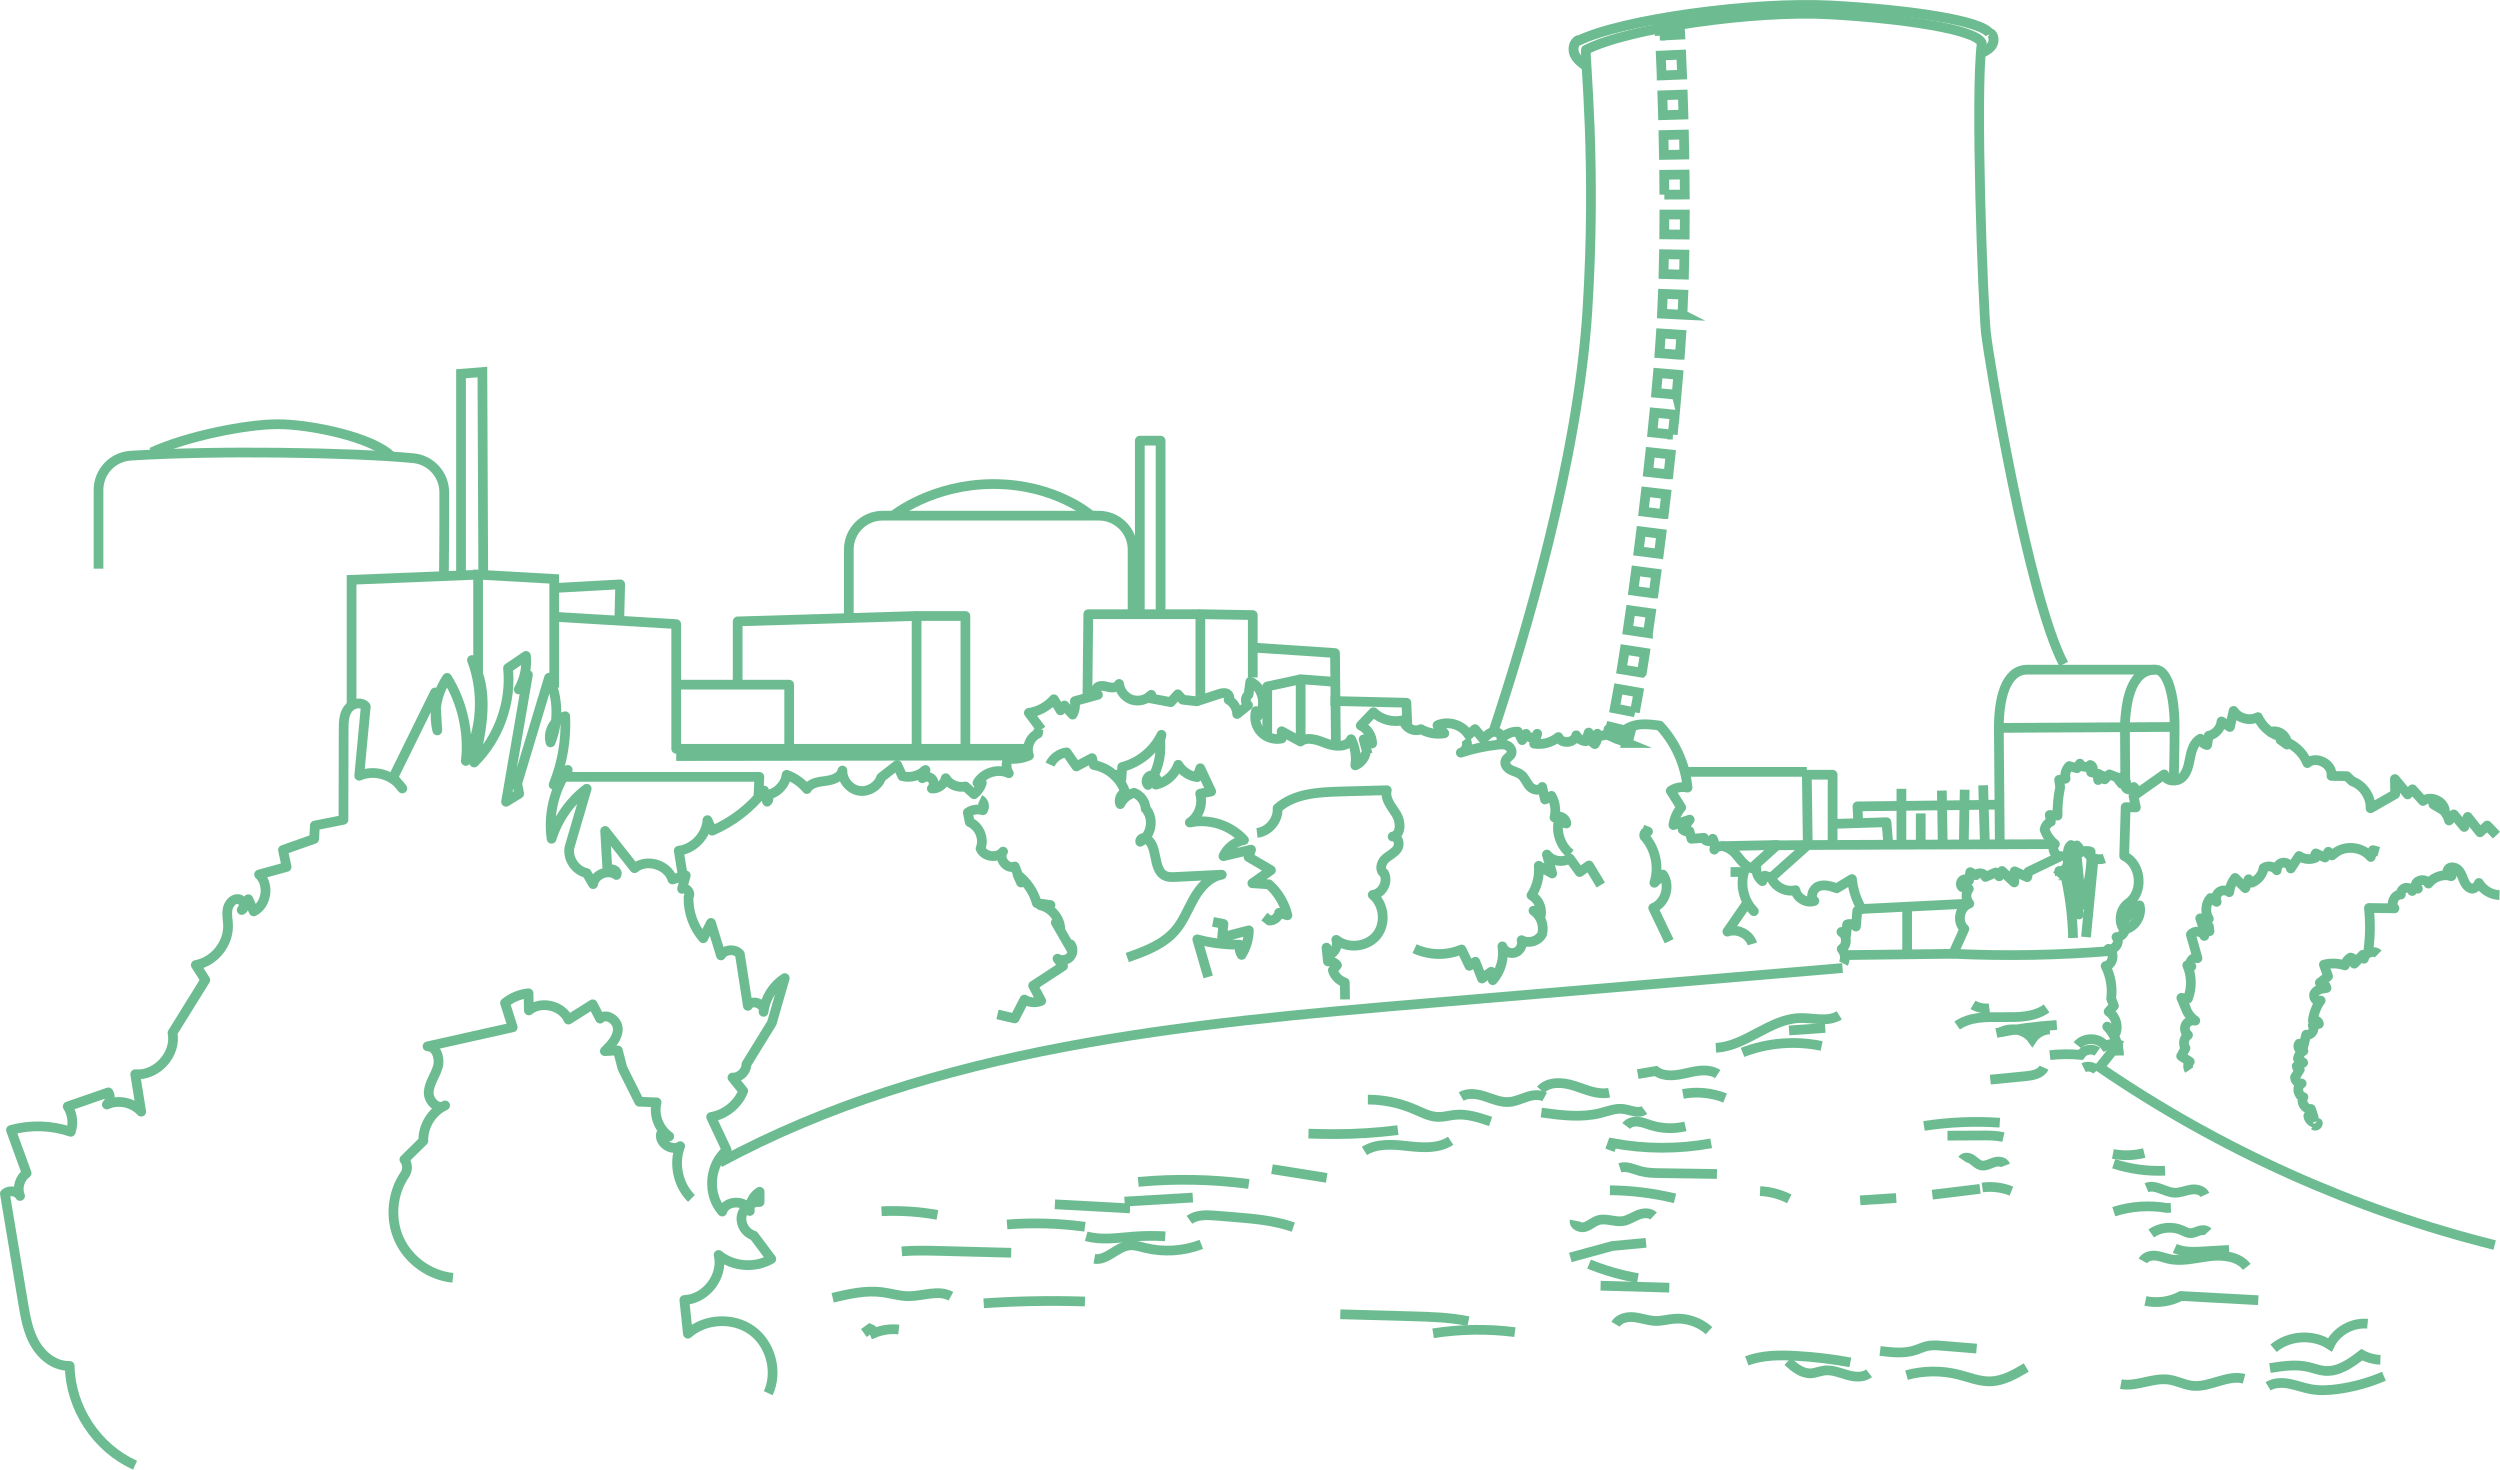 <?xml version="1.0" encoding="UTF-8"?>
<svg id="Calque_2" data-name="Calque 2" xmlns="http://www.w3.org/2000/svg" viewBox="0 0 256.817 150.967">
  <g id="Calque_1-2" data-name="Calque 1">
    <g>
      <path d="M256.269,127.901c-14.469-3.615-28.284-9.833-40.585-18.267.69-.861,1.379-1.723,2.069-2.584" style="fill: none; stroke: #6dbc91; stroke-linejoin: round;"/>
      <path d="M217.685,108.428c-.017-1.095-.46-2.178-1.217-2.97l.881.65c.279-.781-.041-1.734-.735-2.189.182-.196.363-.392.545-.588-.095-.251-.19-.501-.285-.752.15-1.137-.05-2.319-.568-3.343.78-.117.989-1.407.286-1.765.626.236,1.272-.713.824-1.209.781.028,1.256-1.15.673-1.671.568-.528,1.135-1.056,1.702-1.584.292,1.07-.498,2.304-1.592,2.486-.637-.832-.394-2.191.492-2.75,1.548-1.161,1.266-3.982-.48-4.814.05-1.671.101-3.343.151-5.014.35.009.701.018,1.051.027-.082-.389-.163-.777-.245-1.165,1.052-.743,2.105-1.485,3.157-2.228.155.738,1.282.834,1.834.32s.684-1.322.83-2.062.393-1.551,1.05-1.922c.085.323.365.586.692.652.054-.318.108-.636.163-.954.692-.141,1.254-.77,1.317-1.473.287.191.575.382.862.573.127-.552.255-1.103.382-1.655.516.789,1.664,1.084,2.496.64.372.8,1.034,1.461,1.835,1.831l-.553-.293c.791-.336,1.808.428,1.704,1.282-.222-.16-.443-.32-.665-.48,1.226.296,2.286,1.211,2.757,2.382.9-.82,2.651.112,2.473,1.317.526.007,1.052.015,1.578.022.188.178.377.355.565.533,1.123.401,1.92,1.576,1.876,2.768.843-.484,1.687-.968,2.53-1.452l-.03-1.552,1.313,1.581.491-.525,1.078,1.198c.813-.617,2.212.037,2.258,1.057l-1.183-.7c.775.216,1.411.87,1.607,1.65.163-.209.326-.418.488-.627.357.43.714.861,1.071,1.291l.359-1.034,1.263,1.584.737-.699c.318.33.636.66.954.991" style="fill: none; stroke: #6dbc91; stroke-linejoin: round;"/>
      <path d="M256.767,91.949c-.853-.026-1.679-.511-2.117-1.244-.101.299-.37.534-.68.594-.394-.053-.673-.412-.838-.774s-.265-.761-.516-1.07-.729-.489-1.049-.254-.106.904.276.795c-.849-.252-1.837.07-2.375.773-.228-.532-1.178-.453-1.315.109.078.139.155.277.233.415-.188-.197-.591-.034-.589.238-.132-.257-.459-.395-.735-.309s-.468.386-.43.672c-.662-.025-1.103.929-.654,1.417-.875-.013-1.75-.025-2.625-.038.157,1.489.133,2.998-.072,4.481" style="fill: none; stroke: #6dbc91; stroke-linejoin: round;"/>
      <path d="M244.298,98.002c-.451-.444-1.366-.138-1.459.488-.04-.135-.079-.269-.118-.404-.29.303-.58.606-.87.908.097-.267-.108-.597-.391-.628-.294.169-.509.471-.57.805-.695-.226-1.454-.253-2.164-.076l.429,1.205-.845.652c.315-.006.617.234.683.542-.461.05-.989.141-1.222.541s.275,1.05.625.747c-.437.602-.717,1.317-.806,2.055.25-.114.585.067.628.338-.213.053-.426.105-.639.158.297.413-.178,1.094-.668.958-.1.406-.2.811-.3,1.217l-.435-.291c-.238.292.078.817.447.744-.298.15-.515.449-.567.778.18.141.361.283.542.424l-.663.353c.001.173.143.334.314.357-.163.263-.325.526-.488.79-.002.349.33.663.678.642-.544.279-.414,1.266.183,1.395-.321.51.18,1.295.777,1.22.093.288.186.576.279.864-.185-.049-.369-.098-.554-.147.051.456.536.815.987.729.02.2-.254.354-.415.234" style="fill: none; stroke: #6dbc91; stroke-linejoin: round;"/>
      <path d="M224.894,109.921c-.173-.255-.149-.627.055-.858-.296-.191-.592-.382-.887-.573.149-.271.298-.541.447-.812-.288-.421-.166-1.067.256-1.353-.301-.24-.401-.699-.227-1.042s.603-.534.975-.433c-.532-.36-.92-.927-1.062-1.554.057.164.113.328.17.493l-.538-1.28.678.07c.425-1.091.398-2.35-.073-3.421l.428.122c-.376-.351.181-1.102.626-.845-.228-.809-.455-1.617-.683-2.426.319-.464,1.159-.38,1.38.138-.119-.29.261-.632.537-.483-.023-.172-.047-.345-.07-.517l-.532.227c-.118-.346-.235-.691-.353-1.037l.885.042c-.408-.644-.336-1.554.169-2.126.212.131.424.263.635.394-.156-.341-.046-.782.251-1.011s.752-.222,1.042.015c.06-.531.27-1.044.601-1.464.348.348.696.697,1.044,1.046l.343-.91c.11.117.221.233.331.35.629-.243,1.109-.837,1.214-1.503.412-.297,1.06-.185,1.349.232-.033-.369.263-.737.631-.784s.747.234.808.6c.284-.428.568-.857.851-1.285.48.342,1.14.415,1.684.186-.091-.135-.075-.332.036-.451.313.141.627.282.94.423l.351-.592c.127.124.254.249.381.374l.407-.325c1.083-.753,2.728-.529,3.569.487l.22-.702.596.163" style="fill: none; stroke: #6dbc91; stroke-linejoin: round;"/>
      <path d="M217.035,97.675c-5.451.457-10.931.559-16.395.304l1.154-2.559c-.805-.702-.501-2.254.51-2.599-.375-.404-.398-1.087-.051-1.515l-.713-.19c-.161-.192-.139-.511.047-.678s.505-.157.68.023l.129-.869.585.314c.241-.339.876-.222.981.18l1.044-.462.364.397.291-.548,1.256,1.177.043-1.142,1.288.6.122-.563,3.335-1.602c-.59.066-1.02-.795-.613-1.227-.482-.386-.852-.91-1.056-1.493.059-.357.311-.675.644-.815-.039-.23-.079-.46-.118-.69.268.02.536.041.805.061-.025-.975.065-1.952.268-2.906l-.111-.763.669-.119c-.107-.458.042-.966.378-1.295l.793.224.298-.478c.178.386.789.467,1.061.14.316.075.377.598.088.745.27.063.541.126.811.189l-.084.617c-.076-.198.076-.447.286-.47s.413.186.383.396c.161-.17.323-.34.484-.51.248.098.496.197.744.295l.514.669-.06-.649c.418.033.681.6.436.94.075.389.754.422.867.042.193.221.386.443.579.664" style="fill: none; stroke: #6dbc91; stroke-linejoin: round;"/>
      <path d="M212.017,89.332c.573,2.296.889,4.655.94,7.021" style="fill: none; stroke: #6dbc91; stroke-linejoin: round;"/>
      <path d="M212.334,89.099l1.234,4.846c-.837-2.272-1.036-4.776-.569-7.152" style="fill: none; stroke: #6dbc91; stroke-linejoin: round;"/>
      <path d="M213.275,87.313l.553,5.668c.667-1.66,1.016-3.448,1.022-5.237" style="fill: none; stroke: #6dbc91; stroke-linejoin: round;"/>
      <path d="M215.05,88.361l-.763,7.899" style="fill: none; stroke: #6dbc91; stroke-linejoin: round;"/>
      <path d="M216.171,88.185c-.578.21-1.279.017-1.669-.459l.266-.236c-.336-.131-.73-.101-1.043.079-.033-.275-.171-.536-.379-.72-.087.191-.175.381-.262.572-.2-.137-.328-.373-.335-.615-.281.234-.348.638-.343,1.004s.061.742-.049,1.091-.461.662-.815.569c.021.154.042.308.063.462-.096-.087-.26-.082-.35.01" style="fill: none; stroke: #6dbc91; stroke-linejoin: round;"/>
      <path d="M189.37,98.981c.248-.473.174-1.096-.178-1.497.593-.374.576-1.399-.029-1.753.157.139.314.279.47.418l.12-1.187c.31-.101.673-.013.902.218.045-.535.09-1.07.135-1.605l.45-.201c-.547-.936-.889-1.993-.993-3.072-.521.317-1.043.634-1.565.951-.598-.216-1.258-.432-1.854-.21s-.94,1.109-.445,1.507c-.797.286-1.784-.276-1.944-1.107-.99.245-2.116-.337-2.489-1.286-.22-.069-.44-.138-.659-.206-.082.19-.164.38-.246.57-.404-.298-.642-.806-.614-1.307-.877.172-1.529-.743-2.088-1.44s-1.747-1.239-2.236-.49c.083-.378.025-.785-.161-1.124-.142.386-.841.314-.902-.093-.428.034-.856.068-1.284.102-.07-.263-.139-.526-.208-.789-.239.087-.526.021-.702-.162.243-.34.487-.68.731-1.019l-1.675.559c.081-.664.363-1.302.801-1.808l-1.076-1.711c.496-.342,1.138-.464,1.724-.327-.22-2.361-1.243-4.641-2.861-6.374-.812-.108-1.643-.215-2.445-.047s-1.583.669-1.861,1.439c-.481-.104-.879-.521-.959-1.007.067.55-.81.897-1.138.451.067.37-.028.766-.254,1.065-.406-.238-.661-.714-.634-1.184-.098.298-.195.596-.293.894-.403-.022-.788-.262-.986-.614-.155.807-1.525.942-1.834.18-.686.565-1.619.819-2.497.679.107-.339.214-.677.321-1.016-.111.516-1.025.523-1.145.009-.134.215-.268.43-.402.646-.147-.292-.293-.585-.44-.878-.631-.017-1.264.25-1.692.714.086-.418-.428-.756-.846-.673s-.731.422-1.012.743c-.285-.346-.57-.692-.854-1.038-.219.2-.439.4-.658.599-.63-1.046-2.086-1.499-3.198-.993l.703.823c-.82.139-1.687-.014-2.41-.426-.695.355-1.669-.157-1.77-.931-1.079.29-2.3-.029-3.098-.811-.435.457-.871.915-1.306,1.372.694.328,1.167,1.076,1.167,1.844-.291-.141-.583-.283-.874-.425.139.501.278,1.003.417,1.504" style="fill: none; stroke: #6dbc91; stroke-linejoin: round;"/>
      <path d="M140.309,77.297c-.113.585-.535,1.101-1.086,1.329.142-.913-.01-1.869-.429-2.692-.384.86-1.633.781-2.514.446s-1.933-.766-2.69-.207l-1.927-1.054.003.744c-.756.167-1.591-.091-2.121-.654s-.736-1.413-.524-2.157l.201.524c.96-1.045.527-3.004-.784-3.547l-.177,1.325c-.351.235-.382.821-.058,1.092-.371.3-.743.6-1.114.901-.017-.594-.363-1.169-.88-1.462.193-.196.026-.559-.232-.653s-.544-.008-.805.077c-.742.244-1.485.487-2.227.731-.481-.053-.961-.107-1.442-.161-.17-.186-.34-.372-.511-.558-.24.27-.481.54-.722.809l-2.377-.45.376-.304c-.501.529-1.32.732-2.011.499s-1.218-.892-1.295-1.617c-.137.354-.617.414-.989.341s-.766-.22-1.117-.075-.441.778-.068.846l-2.371.654c.081.471-.003.969-.234,1.387l-.836-.939-.401.504-.686-1.144c-.652.754-1.584,1.26-2.571,1.398l1.288,1.728" style="fill: none; stroke: #6dbc91; stroke-linejoin: round;"/>
      <path d="M106.69,74.922l-.062.432c-.82.369-1.25,1.427-.92,2.264-.668.294-1.417.401-2.14.306-.246.467-.22,1.066.065,1.51-1.111-.534-2.597-.081-3.22.982.074.169.355.184.447.024-.144.453-.428.86-.804,1.15-.293-.268-.587-.535-.881-.803-.761.18-1.618-.177-2.025-.845-.136.632-.78,1.111-1.425,1.062.252-.262.257-.723.01-.989s-.706-.298-.987-.068c-.145-.306.015-.719.329-.847-.619.591-1.547.839-2.379.636-.176-.386-.351-.771-.527-1.157-.551.43-1.101.86-1.652,1.289-.308.921-1.344,1.534-2.299,1.362s-1.712-1.108-1.68-2.078c-.154.71-1.012.981-1.733,1.07s-1.568.199-1.918.835c-.546-.661-1.273-1.172-2.08-1.463-.136,1.049-1.04,1.95-2.09,2.081.258.104.309.517.084.68-.103-.381-.206-.762-.309-1.144-1.395,1.789-3.245,3.22-5.329,4.119l-.49-1.081c-.086,1.558-1.402,2.956-2.951,3.137.14.855.279,1.709.419,2.563" style="fill: none; stroke: #6dbc91; stroke-linejoin: round;"/>
      <path d="M78.919,143.119c1.001-2.168.278-4.993-1.642-6.414s-4.832-1.288-6.613.303l-.363-3.466c2.218-.066,4.046-2.469,3.519-4.624,1.49,1.222,3.755,1.393,5.412.41l-1.797-2.401c-.825-.238-1.394-1.147-1.247-1.993s.99-1.51,1.846-1.456l-.001-1.052c-.664.406-1.07,1.2-1.01,1.976-.407-1.181-2.474-1.138-2.832.058-1.564-1.756-1.342-4.797.461-6.307-.534-1.137-1.069-2.273-1.603-3.41,1.46-.241,2.76-1.294,3.299-2.672l-1.107-1.376c.74.041,1.441-.627,1.437-1.368.871-1.414,1.741-2.828,2.611-4.241l1.327-4.612c-1.19.758-2.013,2.067-2.179,3.469.196-.813-1.215-1.351-1.611-.615-.275-1.772-.549-3.543-.824-5.314-.479-.59-1.549-.517-1.943.134-.341-1.114-.682-2.229-1.022-3.343l-.799,1.58c-1.011-1.167-1.56-2.724-1.504-4.266.293-.382-.238-1.023-.668-.806.127-.461.254-.922.381-1.383-.456.139-.913.277-1.369.416-.471-1.529-2.665-2.182-3.895-1.159l-3.018-3.827.243,4.199c.114-.547,1.174-.17.917.326-.815-.635-2.232-.08-2.398.94-.221-.38-.442-.761-.662-1.141-1.141-.236-1.975-1.47-1.769-2.617.591-2.015,1.181-4.03,1.772-6.045-1.698,1.284-2.979,3.11-3.606,5.144-.351-2.456.254-5.036,1.659-7.08l-1.451,1.527c.899-2.222,1.311-4.64,1.196-7.034-1.105.299-1.83,1.589-1.511,2.688.855-2.112.797-4.575-.155-6.645l-3.27,10.864.206,1.047c-.45.277-.899.554-1.349.831.748-4.35,1.496-8.7,2.245-13.049l-.946,1.511c.595-1.036.859-2.258.746-3.447l-1.845,1.255c.361,3.532-.955,7.198-3.478,9.696.818-3.506,1.583-7.415-.227-10.528,1.265,3.336,1.03,7.209-.628,10.368.329-2.952-.36-6.008-1.923-8.533-1.069,1.552-1.444,3.564-1.007,5.397l-.234-3.902-4.295,8.729.934,1.136c-.915-1.403-2.899-1.988-4.428-1.305l.671-7.126c-.463-.548-1.429-.305-1.841.283s-.428,1.355-.43,2.072c-.006,3.099-.012,6.197-.019,9.296-.98.196-1.96.392-2.94.588-.021.457-.042.914-.064,1.371l-3.21,1.138.373,1.744-2.829.778c1.097,1.021.791,3.123-.551,3.788l-.551-1.254c-.227.371-.454.742-.681,1.113.485-.249.144-1.117-.401-1.13s-.96.531-1.053,1.068.034,1.085.05,1.631c.058,1.908-1.433,3.744-3.312,4.079.325.513.651,1.025.976,1.538-1.123,1.811-2.246,3.622-3.369,5.433.437,2.171-1.627,4.459-3.831,4.248l.618,3.85c-.858-.962-2.362-1.276-3.533-.738.334-.309.406-.862.164-1.247-1.394.483-2.788.965-4.182,1.448.489.761.609,1.748.315,2.604-1.968-.678-4.142-.744-6.147-.186l1.61,4.435c-.712.511-1.006,1.532-.675,2.343-.303-.52-1.111-.646-1.558-.242.621,3.732,1.242,7.463,1.863,11.195.243,1.459.498,2.953,1.238,4.233s2.081,2.32,3.559,2.272c.052,4.299,2.786,8.452,6.714,10.199" style="fill: none; stroke: #6dbc91; stroke-linejoin: round;"/>
      <path d="M71.031,123.108c-1.382-1.359-1.858-3.561-1.159-5.368-.807.57-2.134-.256-1.979-1.232.285.076.571.152.856.228-1.083-.758-1.624-2.213-1.3-3.494-.594-.023-1.188-.046-1.783-.068-.576-1.15-1.152-2.3-1.727-3.45l-.469-1.815-1.338.07c.645-.632,1.335-1.365,1.338-2.268s-1.194-1.72-1.82-1.069l-.766-1.474-2.489,1.571c-.66-1.468-2.829-1.969-4.066-.94l-.032-1.764c-.88.086-1.733.438-2.417.998l.79,2.498-8.751,1.959c.915-.006,1.311,1.232,1.056,2.111s-.87,1.655-.934,2.568.951,1.935,1.684,1.387c-1.366.64-2.284,2.135-2.237,3.643-.649.638-1.297,1.277-1.946,1.915.324.42.359,1.041.085,1.494-1.356,1.931-1.598,4.591-.613,6.735s3.16,3.693,5.509,3.922" style="fill: none; stroke: #6dbc91; stroke-linejoin: round;"/>
      <path d="M73.932,119.43c22.073-11.916,47.877-14.268,72.871-16.387,14.158-1.2,28.316-2.4,42.474-3.601" style="fill: none; stroke: #6dbc91; stroke-linejoin: round;"/>
      <path d="M138.174,102.668l-.027-1.742c-.581-.182-1.058-.669-1.228-1.254l.425-.523c-.212-.277-.578-.429-.924-.383l-.154-1.419.307.732c.579-.225.908-.948.697-1.532,1.212.958,3.181.741,4.154-.459s.78-3.171-.407-4.16c.984-.107,1.636-1.366,1.156-2.231-.481-.285-.304-1.057.101-1.443s.967-.612,1.275-1.079.066-1.317-.488-1.237c.896-.178.863-1.517.381-2.294s-1.216-1.583-.979-2.466c-1.593.044-3.187.089-4.78.133-2.271.063-4.749.205-6.442,1.72.09,1.213-.905,2.405-2.115,2.533" style="fill: none; stroke: #6dbc91; stroke-linejoin: round;"/>
      <path d="M164.445,90.914l-1.214-2.007-.959.678-1.012-1.393c-.737.466-1.815.279-2.352-.408.182.649.363,1.298.545,1.947-.461-.264-.921-.528-1.382-.792.094,1.057-.173,2.143-.745,3.037.698.407,1.099,1.27.96,2.067-.252-.164-.504-.328-.756-.492.752.51,1.126,1.519.888,2.396-.362.739-1.397,1.051-2.107.634.151.514-.17,1.118-.679,1.282s-1.122-.141-1.299-.647c.213,1.228-.16,2.545-.985,3.479-.055-.291-.11-.582-.166-.872-.315.233-.629.465-.943.698-.227-.575-.455-1.15-.682-1.724l-.614.418-.803-1.678c-1.524.65-3.324.618-4.823-.087" style="fill: none; stroke: #6dbc91; stroke-linejoin: round;"/>
      <path d="M161.349,87.718c-.991-.756-1.494-2.102-1.241-3.323l.797.204c-.01-.557-.759-.938-1.215-.618.177-.746.063-1.556-.312-2.225-.222.125-.443.25-.665.374l-.285-1.289c-.203.466-.939.332-1.278-.048s-.502-.908-.905-1.218c-.314-.241-.725-.31-1.075-.494s-.658-.59-.503-.954c.119-.278.46-.41.58-.688.138-.32-.095-.703-.41-.85s-.682-.121-1.028-.082c-1.272.144-2.53.418-3.747.815.56-.148.832-.928.486-1.393" style="fill: none; stroke: #6dbc91; stroke-linejoin: round;"/>
      <path d="M180.02,96.967c-.319-1.019-1.569-1.633-2.571-1.263.668-.97,1.336-1.939,2.004-2.909.238.27.476.54.714.81-1.02-1.03-1.421-2.633-1.005-4.022-.462-.003-.925-.005-1.387-.008" style="fill: none; stroke: #6dbc91; stroke-linejoin: round;"/>
      <path d="M171.465,96.691l-1.636-3.419c1.274-.509,1.798-2.318.995-3.43l-.878.846c.503-1.57.147-3.387-.913-4.65-.3-.15-.053-.724.262-.609-.19-.072-.381-.145-.571-.217" style="fill: none; stroke: #6dbc91; stroke-linejoin: round;"/>
      <path d="M124.114,100.36l-1.12-3.864c1.415.382,2.883.566,4.348.545-.068.36.006.745.202,1.055.468-.755.729-1.638.746-2.526-.916.24-1.831.479-2.747.719.046-.459.092-.918.138-1.377-.358-.072-.716-.143-1.075-.215" style="fill: none; stroke: #6dbc91; stroke-linejoin: round;"/>
      <path d="M129.883,94.16l.512.406c.468.029.928-.337,1.004-.8.285.087.57.174.855.261-.293-1.221-.966-2.347-1.901-3.184-.568-.037-1.135-.073-1.703-.11.636-.447,1.273-.894,1.909-1.342l-2.304-1.349.262-.76c-.946.223-1.892.445-2.838.668.378-.851,1.196-1.492,2.113-1.655-1.361-1.526-3.572-2.24-5.569-1.798.934-.626,1.386-1.889,1.061-2.966l1.137-.223-1.118-2.388-.327.916c-.794-.108-1.528-.591-1.94-1.277-.351,1.012-1.252,1.815-2.297,2.049.305-.331.007-.979-.443-.962s-.698.686-.369.993c.959-1.293,1.414-2.949,1.252-4.551.045-.202.091-.405.136-.607-.777,1.621-2.297,2.867-4.039,3.31-.026.411-.053.821-.079,1.232-.426-.063-.803-.384-.934-.794" style="fill: none; stroke: #6dbc91; stroke-linejoin: round;"/>
      <path d="M107.86,78.544c.307-.673.98-1.166,1.714-1.257l1,1.446,1.607-.855.182.712c1.479.242,2.778,1.368,3.228,2.798-.457.18-.703.767-.511,1.219.277-.57.814-1.007,1.428-1.162.665.253,1.15.923,1.184,1.634.903.969.606,2.77-.561,3.396-.057-.237.245-.469.46-.354,1.475.442.706,3.209,2.106,3.851.327.15.703.135,1.062.117,1.583-.078,3.165-.156,4.748-.234-1.258.223-2.198,1.286-2.835,2.394s-1.089,2.337-1.914,3.313c-1.241,1.468-3.143,2.166-4.957,2.803" style="fill: none; stroke: #6dbc91; stroke-linejoin: round;"/>
      <path d="M100.675,82.136c.394.181.545.747.295,1.101-.515-.167-1.106-.078-1.549.233.066.33.133.66.199.99.994.429,1.517,1.712,1.107,2.714.364.866,1.739,1.049,2.317.307-.525.704.396,1.874,1.204,1.529.212.549.425,1.099.637,1.649-.118-.267-.235-.535-.353-.802.958.723,1.667,1.769,1.982,2.927.467.064.934.127,1.401.19l-1.054.018c1.086.238,1.962,1.231,2.062,2.339l-.466-.561,1.683,2.917c-.05-.224-.101-.448-.151-.671.276.377.243.948-.074,1.291s-.884.419-1.281.173c.19.255.379.509.569.764-1.023.669-2.047,1.339-3.07,2.009l.83,1.566c-.553.234-1.219.181-1.728-.138-.333.646-.665,1.291-.998,1.937l-1.767-.407" style="fill: none; stroke: #6dbc91; stroke-linejoin: round;"/>
      <line x1="202.303" y1="92.821" x2="191.241" y2="93.375" style="fill: none; stroke: #6dbc91; stroke-linejoin: round;"/>
      <line x1="200.639" y1="97.979" x2="189.278" y2="98.116" style="fill: none; stroke: #6dbc91; stroke-linejoin: round;"/>
      <line x1="195.912" y1="92.981" x2="195.912" y2="98.036" style="fill: none; stroke: #6dbc91; stroke-linejoin: round;"/>
      <polyline points="211.093 86.715 185.707 86.806 181.952 90.157" style="fill: none; stroke: #6dbc91; stroke-linejoin: round;"/>
      <polyline points="176.777 86.925 182.567 86.806 179.917 89.201" style="fill: none; stroke: #6dbc91; stroke-linejoin: round;"/>
      <polyline points="188.258 86.747 188.258 79.584 185.609 79.584 185.707 86.806 181.978 86.845" style="fill: none; stroke: #6dbc91; stroke-linejoin: round;"/>
      <line x1="172.95" y1="79.289" x2="185.609" y2="79.289" style="fill: none; stroke: #6dbc91; stroke-linejoin: round;"/>
      <path d="M205.431,86.453l-.098-11.677c0-2.748.589-5.986,2.944-5.986h13.149c1.276,0,1.963,2.748,1.963,5.888s-.098,5.691-.098,5.691" style="fill: none; stroke: #6dbc91; stroke-linejoin: round;"/>
      <path d="M218.325,80.803s-.04-5.144-.04-6.42c.098-1.668.393-5.593,3.14-5.593" style="fill: none; stroke: #6dbc91; stroke-linejoin: round;"/>
      <line x1="223.388" y1="74.677" x2="205.333" y2="74.775" style="fill: none; stroke: #6dbc91; stroke-linejoin: round;"/>
      <polyline points="205.439 82.657 190.811 82.837 190.901 84.643" style="fill: none; stroke: #6dbc91; stroke-linejoin: round;"/>
      <polyline points="193.971 86.63 193.791 84.463 188.102 84.643" style="fill: none; stroke: #6dbc91; stroke-linejoin: round;"/>
      <line x1="197.312" y1="86.539" x2="197.312" y2="83.56" style="fill: none; stroke: #6dbc91; stroke-linejoin: round;"/>
      <line x1="199.57" y1="86.72" x2="199.479" y2="81.212" style="fill: none; stroke: #6dbc91; stroke-linejoin: round;"/>
      <line x1="201.737" y1="86.63" x2="201.827" y2="81.122" style="fill: none; stroke: #6dbc91; stroke-linejoin: round;"/>
      <line x1="203.904" y1="86.81" x2="203.723" y2="80.67" style="fill: none; stroke: #6dbc91; stroke-linejoin: round;"/>
      <line x1="195.326" y1="86.72" x2="195.326" y2="81.031" style="fill: none; stroke: #6dbc91; stroke-linejoin: round;"/>
      <polyline points="144.569 74.511 144.476 72.191 136.678 72.005" style="fill: none; stroke: #6dbc91; stroke-linejoin: round;"/>
      <polyline points="137.235 76.74 137.142 67.085 128.787 66.528" style="fill: none; stroke: #6dbc91; stroke-linejoin: round;"/>
      <polyline points="128.694 69.591 128.694 63.185 123.31 63.093 123.31 71.819" style="fill: none; stroke: #6dbc91; stroke-linejoin: round;"/>
      <polyline points="137.235 70.055 133.614 69.777 133.614 76.174" style="fill: none; stroke: #6dbc91; stroke-linejoin: round;"/>
      <polyline points="130.179 75.626 130.179 70.519 133.614 69.777" style="fill: none; stroke: #6dbc91; stroke-linejoin: round;"/>
      <polyline points="123.31 63.093 119.225 63.093 111.798 63.093 111.705 71.633" style="fill: none; stroke: #6dbc91; stroke-linejoin: round;"/>
      <polyline points="119.225 63.093 119.225 45.268 117.09 45.268 117.09 63" style="fill: none; stroke: #6dbc91; stroke-linejoin: round;"/>
      <path d="M116.347,63v-6.553c0-1.918-1.555-3.474-3.474-3.474h-22.203c-1.918,0-3.474,1.555-3.474,3.474v6.831" style="fill: none; stroke: #6dbc91; stroke-linejoin: round;"/>
      <path d="M111.984,52.881s-3.621-3.156-9.933-3.156-10.305,3.249-10.305,3.249" style="fill: none; stroke: #6dbc91; stroke-linejoin: round;"/>
      <polyline points="105.671 76.925 69.465 76.925 69.465 64.114 57.118 63.371" style="fill: none; stroke: #6dbc91; stroke-linejoin: round;"/>
      <line x1="105.707" y1="77.617" x2="69.465" y2="77.668" style="fill: none; stroke: #6dbc91; stroke-linejoin: round;"/>
      <polyline points="77.913 81.753 78.006 79.803 57.861 79.803" style="fill: none; stroke: #6dbc91; stroke-linejoin: round;"/>
      <polyline points="99.172 76.832 99.172 63.278 94.159 63.278 94.159 77.018" style="fill: none; stroke: #6dbc91; stroke-linejoin: round;"/>
      <polyline points="81.07 76.74 81.07 70.334 69.929 70.334" style="fill: none; stroke: #6dbc91; stroke-linejoin: round;"/>
      <polyline points="57.025 60.401 63.709 60.029 63.617 63.742" style="fill: none; stroke: #6dbc91; stroke-linejoin: round;"/>
      <polyline points="75.778 70.334 75.778 63.835 94.159 63.278" style="fill: none; stroke: #6dbc91; stroke-linejoin: round;"/>
      <path d="M103.447,125.785c2.667-.205,5.355-.126,8.005.237" style="fill: none; stroke: #6dbc91; stroke-linejoin: round;"/>
      <path d="M108.365,123.715l7.72.421" style="fill: none; stroke: #6dbc91; stroke-linejoin: round;"/>
      <path d="M115.52,123.435l7.012-.414" style="fill: none; stroke: #6dbc91; stroke-linejoin: round;"/>
      <path d="M116.929,121.414c3.778-.351,7.594-.28,11.356.212" style="fill: none; stroke: #6dbc91; stroke-linejoin: round;"/>
      <path d="M130.666,120.105l5.622.898" style="fill: none; stroke: #6dbc91; stroke-linejoin: round;"/>
      <path d="M137.682,135.011l7.369.206c1.942.054,3.895.11,5.797.504" style="fill: none; stroke: #6dbc91; stroke-linejoin: round;"/>
      <path d="M147.218,136.965c2.776-.435,5.614-.476,8.401-.12" style="fill: none; stroke: #6dbc91; stroke-linejoin: round;"/>
      <path d="M220.137,129.532c.23-.422.77-.583,1.25-.546s.932.227,1.401.334c1.364.31,2.772-.096,4.16-.266s2.994-.011,3.857,1.089" style="fill: none; stroke: #6dbc91; stroke-linejoin: round;"/>
      <path d="M103.877,128.693l-7.071-.184c-1.389-.036-2.781-.072-4.166.035" style="fill: none; stroke: #6dbc91; stroke-linejoin: round;"/>
      <path d="M96.297,124.804c-1.892-.343-3.823-.469-5.744-.375" style="fill: none; stroke: #6dbc91; stroke-linejoin: round;"/>
      <path d="M153.391,75.196c3.217-9.642,8.686-27.871,9.667-43.155.982-15.285-.281-26.222-.14-26.923,4.347-2.244,17.388-4.066,24.96-3.646s15.144,1.542,15.705,2.945c-.701,5.188.14,27.064.421,29.728s4.347,27.204,7.993,34.075" style="fill: none; stroke: #6dbc91; stroke-linejoin: round;"/>
      <path d="M162.069,4.217c4.529-2.244,18.114-4.066,26.002-3.646,7.888.421,15.777,1.542,16.361,2.945" style="fill: none; stroke: #6dbc91; stroke-linejoin: round; stroke-width: 1.021px;"/>
      <path d="M204.443,3.393c.417.236.442.87.177,1.269s-.722.62-1.157.823" style="fill: none; stroke: #6dbc91; stroke-linejoin: round; stroke-width: 1.021px;"/>
      <path d="M162.211,4.078c-.539.21-.694.952-.466,1.484s.716.899,1.185,1.238" style="fill: none; stroke: #6dbc91; stroke-linejoin: round; stroke-width: 1.021px;"/>
      <g>
        <path d="M170.511,3.669c-.035-.669-.056-1.037-.057-1.04l2.097-.124s.022.374.057,1.056l-2.098.108Z" style="fill: none; stroke: #6dbc91; stroke-miterlimit: 10;"/>
        <path d="M167.945,73.173l-2.062-.402c.116-.595.24-1.267.367-1.997l2.069.362c-.13.743-.256,1.429-.375,2.037ZM168.662,69.102l-2.073-.338c.104-.641.211-1.315.32-2.017l2.076.32c-.109.708-.217,1.387-.322,2.034ZM169.291,65.034l-2.078-.308c.097-.657.195-1.332.293-2.023l2.08.295c-.099.695-.197,1.375-.295,2.035ZM169.87,60.963l-2.082-.286c.092-.665.183-1.342.274-2.027l2.083.276c-.091.689-.183,1.368-.275,2.037ZM170.411,56.889l-2.084-.268c.086-.671.172-1.348.257-2.03l2.085.26c-.085.684-.172,1.364-.258,2.038ZM170.919,52.812l-2.086-.251c.081-.676.162-1.355.241-2.034l2.087.243c-.079.681-.16,1.363-.242,2.042ZM171.394,48.729l-2.088-.233c.076-.68.151-1.359.223-2.034l2.089.225c-.073.678-.148,1.359-.224,2.042ZM171.833,44.643l-2.09-.215c.07-.685.138-1.363.203-2.034l2.091.203c-.065.675-.134,1.357-.205,2.046ZM172.23,40.55l-2.092-.19c.063-.691.122-1.37.178-2.035l2.093.176c-.056.67-.116,1.354-.179,2.05ZM172.572,36.447l-2.095-.157c.052-.7.1-1.379.142-2.034l2.097.134c-.043.663-.09,1.35-.143,2.057ZM172.833,32.328l-2.099-.105c.034-.672.063-1.351.089-2.034l2.099.08c-.026.691-.056,1.378-.09,2.059ZM172.989,28.211l-2.1-.057c.018-.678.034-1.359.046-2.038l2.1.038c-.012.686-.028,1.372-.046,2.057ZM173.064,24.097l-2.101-.02c.006-.683.01-1.364.012-2.04l2.101.004c-.002.681-.005,1.367-.012,2.055ZM170.972,19.997c-.004-.689-.009-1.371-.017-2.042l2.101-.024c.008.675.013,1.361.017,2.055l-2.101.011ZM170.926,15.914c-.012-.697-.026-1.378-.041-2.042l2.1-.048c.015.667.029,1.353.041,2.054l-2.1.036ZM170.833,11.831c-.02-.711-.042-1.393-.064-2.042l2.1-.071c.022.652.043,1.338.064,2.053l-2.1.06ZM170.695,7.748c-.03-.751-.059-1.435-.086-2.041l2.099-.094c.028.61.057,1.298.086,2.053l-2.099.083Z" style="fill: none; stroke: #6dbc91; stroke-miterlimit: 10;"/>
        <path d="M167.161,76.327l-1.944-.797c.038-.093.122-.329.254-.86l2.039.508c-.127.511-.241.886-.349,1.149Z" style="fill: none; stroke: #6dbc91; stroke-miterlimit: 10;"/>
      </g>
      <path d="M223.407,128.242c.91.419,1.958.37,2.959.311.875-.051,1.749-.102,2.623-.152" style="fill: none; stroke: #6dbc91; stroke-miterlimit: 10;"/>
      <path d="M220.988,126.707c.905-.647,2.158-.773,3.173-.318.263.118.521.274.809.29.323.018.624-.144.932-.244s.691-.12.909.12" style="fill: none; stroke: #6dbc91; stroke-miterlimit: 10;"/>
      <path d="M217.14,124.471c1.756-.563,3.648-.694,5.465-.379.133-.006.267-.012.4-.018" style="fill: none; stroke: #6dbc91; stroke-miterlimit: 10;"/>
      <path d="M220.502,122.01c.915-.395,1.886.474,2.882.515.561.023,1.095-.222,1.649-.315s1.23.031,1.472.538" style="fill: none; stroke: #6dbc91; stroke-miterlimit: 10;"/>
      <path d="M217.13,119.545c1.698.551,3.495.796,5.279.719" style="fill: none; stroke: #6dbc91; stroke-miterlimit: 10;"/>
      <path d="M217.05,118.544c1.064.197,2.17.165,3.22-.094" style="fill: none; stroke: #6dbc91; stroke-miterlimit: 10;"/>
      <path d="M205.432,115.329c-2.597-.173-5.213-.061-7.787.333" style="fill: none; stroke: #6dbc91; stroke-miterlimit: 10;"/>
      <path d="M200.056,116.663l3.492-.017c.756-.004,1.52-.006,2.256.165" style="fill: none; stroke: #6dbc91; stroke-miterlimit: 10;"/>
      <path d="M201.583,119.125c.207-.305.689-.227.993-.019s.558.515.916.605c.445.111.886-.15,1.319-.301s1.039-.121,1.202.308" style="fill: none; stroke: #6dbc91; stroke-miterlimit: 10;"/>
      <path d="M206.627,122.357c-.942-.378-1.982-.508-2.988-.372" style="fill: none; stroke: #6dbc91; stroke-miterlimit: 10;"/>
      <path d="M203.403,122.127l-4.902.598" style="fill: none; stroke: #6dbc91; stroke-miterlimit: 10;"/>
      <path d="M194.793,123.069l-3.706.239" style="fill: none; stroke: #6dbc91; stroke-miterlimit: 10;"/>
      <path d="M183.807,123.161c-.928-.479-1.96-.755-3.003-.803" style="fill: none; stroke: #6dbc91; stroke-miterlimit: 10;"/>
      <path d="M172.067,123.107c-2.187-.533-4.435-.815-6.685-.836" style="fill: none; stroke: #6dbc91; stroke-miterlimit: 10;"/>
      <path d="M176.377,120.598l-5.798-.085c-.685-.01-1.379-.021-2.041-.2-.707-.191-1.434-.574-2.131-.349" style="fill: none; stroke: #6dbc91; stroke-miterlimit: 10;"/>
      <path d="M175.783,117.45c-3.342.614-6.797.608-10.136-.019-.088.245-.177.49-.265.735" style="fill: none; stroke: #6dbc91; stroke-miterlimit: 10;"/>
      <path d="M173.133,115.71c-1.16.281-2.396.24-3.535-.117-.434-.136-.86-.318-1.313-.363s-.956.076-1.23.439" style="fill: none; stroke: #6dbc91; stroke-miterlimit: 10;"/>
      <path d="M177.213,112.798c-1.366-.543-2.886-.692-4.332-.424" style="fill: none; stroke: #6dbc91; stroke-miterlimit: 10;"/>
      <path d="M165.301,112.255c-1.207.237-2.403-.337-3.574-.714s-2.633-.494-3.461.416" style="fill: none; stroke: #6dbc91; stroke-miterlimit: 10;"/>
      <path d="M158.672,112.688c-.549-.301-1.23-.204-1.825-.011s-1.173.475-1.797.526c-.849.07-1.665-.293-2.474-.559s-1.742-.431-2.478-.001" style="fill: none; stroke: #6dbc91; stroke-miterlimit: 10;"/>
      <path d="M153.123,115.206c-1.18-.401-2.405-.808-3.645-.685-.583.058-1.156.232-1.742.218-.884-.021-1.693-.465-2.507-.811-1.486-.632-3.099-.964-4.713-.971" style="fill: none; stroke: #6dbc91; stroke-miterlimit: 10;"/>
      <path d="M143.6,116.09c-2.136.274-4.29.412-6.444.413-.914 0-1.828-.024-2.742-.048" style="fill: none; stroke: #6dbc91; stroke-miterlimit: 10;"/>
      <path d="M140.164,118.236c1.281-.814,2.924-.671,4.433-.505s3.157.294,4.424-.542" style="fill: none; stroke: #6dbc91; stroke-miterlimit: 10;"/>
      <path d="M158.335,114.289c2.032.28,4.125.556,6.111.043.767-.198,1.537-.514,2.322-.408.735.1,1.552.545,2.148.104" style="fill: none; stroke: #6dbc91; stroke-miterlimit: 10;"/>
      <path d="M168.24,110.338l1.853-.316c.876.659,2.104.459,3.172.21s2.275-.493,3.192.107" style="fill: none; stroke: #6dbc91; stroke-miterlimit: 10;"/>
      <path d="M179.006,108.111c2.569-.999,5.429-1.232,8.126-.663" style="fill: none; stroke: #6dbc91; stroke-miterlimit: 10;"/>
      <path d="M183.785,105.852l3.713-.255" style="fill: none; stroke: #6dbc91; stroke-miterlimit: 10;"/>
      <path d="M188.942,104.303c-1.169.734-2.683.239-4.062.279-3.074.089-5.545,2.897-8.616,3.058" style="fill: none; stroke: #6dbc91; stroke-miterlimit: 10;"/>
      <path d="M132.858,126.061c-1.968-.692-4.073-.866-6.151-1.036-.585-.048-1.169-.095-1.754-.143-.951-.077-1.992-.132-2.767.424" style="fill: none; stroke: #6dbc91; stroke-miterlimit: 10;"/>
      <path d="M123.407,127.832c-1.833.703-3.882.83-5.787.357-.53-.132-1.067-.31-1.611-.251-1.298.141-2.302,1.591-3.59,1.377" style="fill: none; stroke: #6dbc91; stroke-miterlimit: 10;"/>
      <path d="M119.703,127.001c-1.079-.065-2.163-.056-3.242.027-1.631.125-3.304.414-4.877-.034" style="fill: none; stroke: #6dbc91; stroke-miterlimit: 10;"/>
      <path d="M111.455,133.699c-3.468-.11-6.941-.048-10.403.186" style="fill: none; stroke: #6dbc91; stroke-miterlimit: 10;"/>
      <path d="M97.685,133.158c-1.292-.71-2.875 0-4.349-.006-.918-.004-1.808-.294-2.719-.41-1.7-.216-3.412.179-5.081.572" style="fill: none; stroke: #6dbc91; stroke-miterlimit: 10;"/>
      <path d="M92.329,136.579c-.843-.097-1.709.025-2.492.35-.086-.204-.258-.37-.464-.45-.21.153-.42.306-.63.459" style="fill: none; stroke: #6dbc91; stroke-miterlimit: 10;"/>
      <path d="M169.859,124.919c-.405-.39-1.068-.326-1.589-.114s-1.002.547-1.558.632c-.847.13-1.733-.341-2.55-.081-.479.152-.858.537-1.338.683s-1.163-.161-1.067-.654" style="fill: none; stroke: #6dbc91; stroke-miterlimit: 10;"/>
      <path d="M169.093,127.669l-3.477.329c-1.433.391-2.866.782-4.298,1.174" style="fill: none; stroke: #6dbc91; stroke-miterlimit: 10;"/>
      <path d="M163.239,129.858c1.614.656,3.299,1.139,5.015,1.438" style="fill: none; stroke: #6dbc91; stroke-miterlimit: 10;"/>
      <path d="M164.423,132.077l7.059.201" style="fill: none; stroke: #6dbc91; stroke-miterlimit: 10;"/>
      <path d="M165.96,136.036c.373-.63,1.219-.805,1.946-.72s1.429.362,2.161.38c.638.016,1.264-.167,1.901-.221,1.297-.11,2.632.343,3.594,1.219" style="fill: none; stroke: #6dbc91; stroke-miterlimit: 10;"/>
      <path d="M203.05,138.536l-3.527-.289c-.524-.043-1.058-.085-1.571.032-.404.092-.78.281-1.174.411-1.164.383-2.427.239-3.643.09" style="fill: none; stroke: #6dbc91; stroke-miterlimit: 10;"/>
      <path d="M190.082,139.953c-1.86-.343-3.742-.568-5.631-.67-1.689-.092-3.427-.08-5.011.515" style="fill: none; stroke: #6dbc91; stroke-miterlimit: 10;"/>
      <path d="M183.647,139.848c.677.614,1.455,1.266,2.368,1.23.479-.019.93-.232,1.406-.29.784-.096,1.549.229,2.307.45s1.648.316,2.275-.165" style="fill: none; stroke: #6dbc91; stroke-miterlimit: 10;"/>
      <path d="M195.849,141.264c1.73-.476,3.583-.497,5.324-.061,1.096.275,2.173.73,3.303.699,1.329-.037,2.535-.74,3.676-1.423" style="fill: none; stroke: #6dbc91; stroke-miterlimit: 10;"/>
      <path d="M217.87,142.188c1.637.297,3.289-.698,4.936-.463.826.118,1.589.541,2.418.632,1.793.197,3.558-1.177,5.304-.722" style="fill: none; stroke: #6dbc91; stroke-miterlimit: 10;"/>
      <path d="M232.994,142.412c.642-.395,1.454-.402,2.194-.259s1.45.42,2.192.554c.911.166,1.848.113,2.765-.011,1.633-.221,3.236-.667,4.749-1.322" style="fill: none; stroke: #6dbc91; stroke-miterlimit: 10;"/>
      <path d="M233.184,140.535c1.305-.206,2.648-.411,3.935-.116.564.129,1.109.354,1.686.405,1.417.127,2.692-.79,3.818-1.66.581.325,1.243.506,1.908.522" style="fill: none; stroke: #6dbc91; stroke-miterlimit: 10;"/>
      <path d="M233.557,138.503c1.583-1.339,4.056-1.492,5.791-.358.688-1.413,2.302-2.315,3.866-2.161" style="fill: none; stroke: #6dbc91; stroke-miterlimit: 10;"/>
      <path d="M231.987,133.566l-7.946-.432c-1.108.585-2.422.769-3.648.511" style="fill: none; stroke: #6dbc91; stroke-miterlimit: 10;"/>
      <path d="M209.974,109.673c-.298.651-1.137.806-1.849.876-1.222.119-2.444.238-3.666.358" style="fill: none; stroke: #6dbc91; stroke-miterlimit: 10;"/>
      <path d="M210.578,108.392c1.045-.117,2.102-.128,3.149-.033.361-.544,1.194-.7,1.727-.323" style="fill: none; stroke: #6dbc91; stroke-miterlimit: 10;"/>
      <path d="M213.409,107.378c.682-.858,2.196-.829,2.845.055.535-.258,1.187-.261,1.724-.006" style="fill: none; stroke: #6dbc91; stroke-miterlimit: 10;"/>
      <path d="M214.044,109.682c.449-.221,1.042-.093,1.36.294" style="fill: none; stroke: #6dbc91; stroke-miterlimit: 10;"/>
      <path d="M205.434,106.091c1.055-.663,2.604-.359,3.33.654.398-.596,1.095-.979,1.811-.996" style="fill: none; stroke: #6dbc91; stroke-miterlimit: 10;"/>
      <path d="M211.287,105.292c-2.085.131-4.16.406-6.207.825" style="fill: none; stroke: #6dbc91; stroke-miterlimit: 10;"/>
      <path d="M210.24,103.595c-2.583,1.846-6.583-.06-9.187,1.756" style="fill: none; stroke: #6dbc91; stroke-miterlimit: 10;"/>
      <path d="M202.682,103.224c.498.299,1.098.425,1.675.35" style="fill: none; stroke: #6dbc91; stroke-miterlimit: 10;"/>
      <polyline points="56.932 70.628 56.932 59.474 49.115 59.035 49.115 69.135" style="fill: none; stroke: #6dbc91; stroke-miterlimit: 10;"/>
      <polyline points="36.117 72.296 36.117 59.562 49.115 59.035" style="fill: none; stroke: #6dbc91; stroke-miterlimit: 10;"/>
      <path d="M10.119,58.42v-8.086c0-1.861,1.443-3.404,3.301-3.523,8.65-.555,22.459-.354,29.015.254,1.81.168,3.195,1.682,3.202,3.5.016,3.801-.036,8.557-.036,8.557" style="fill: none; stroke: #6dbc91; stroke-miterlimit: 10;"/>
      <path d="M15.565,46.475c3.601-1.669,9.749-2.898,12.998-2.898s9.749,1.317,11.681,3.337" style="fill: none; stroke: #6dbc91; stroke-miterlimit: 10;"/>
      <polyline points="47.358 59.035 47.358 38.395 49.554 38.219 49.642 59.035" style="fill: none; stroke: #6dbc91; stroke-miterlimit: 10;"/>
    </g>
  </g>
</svg>
